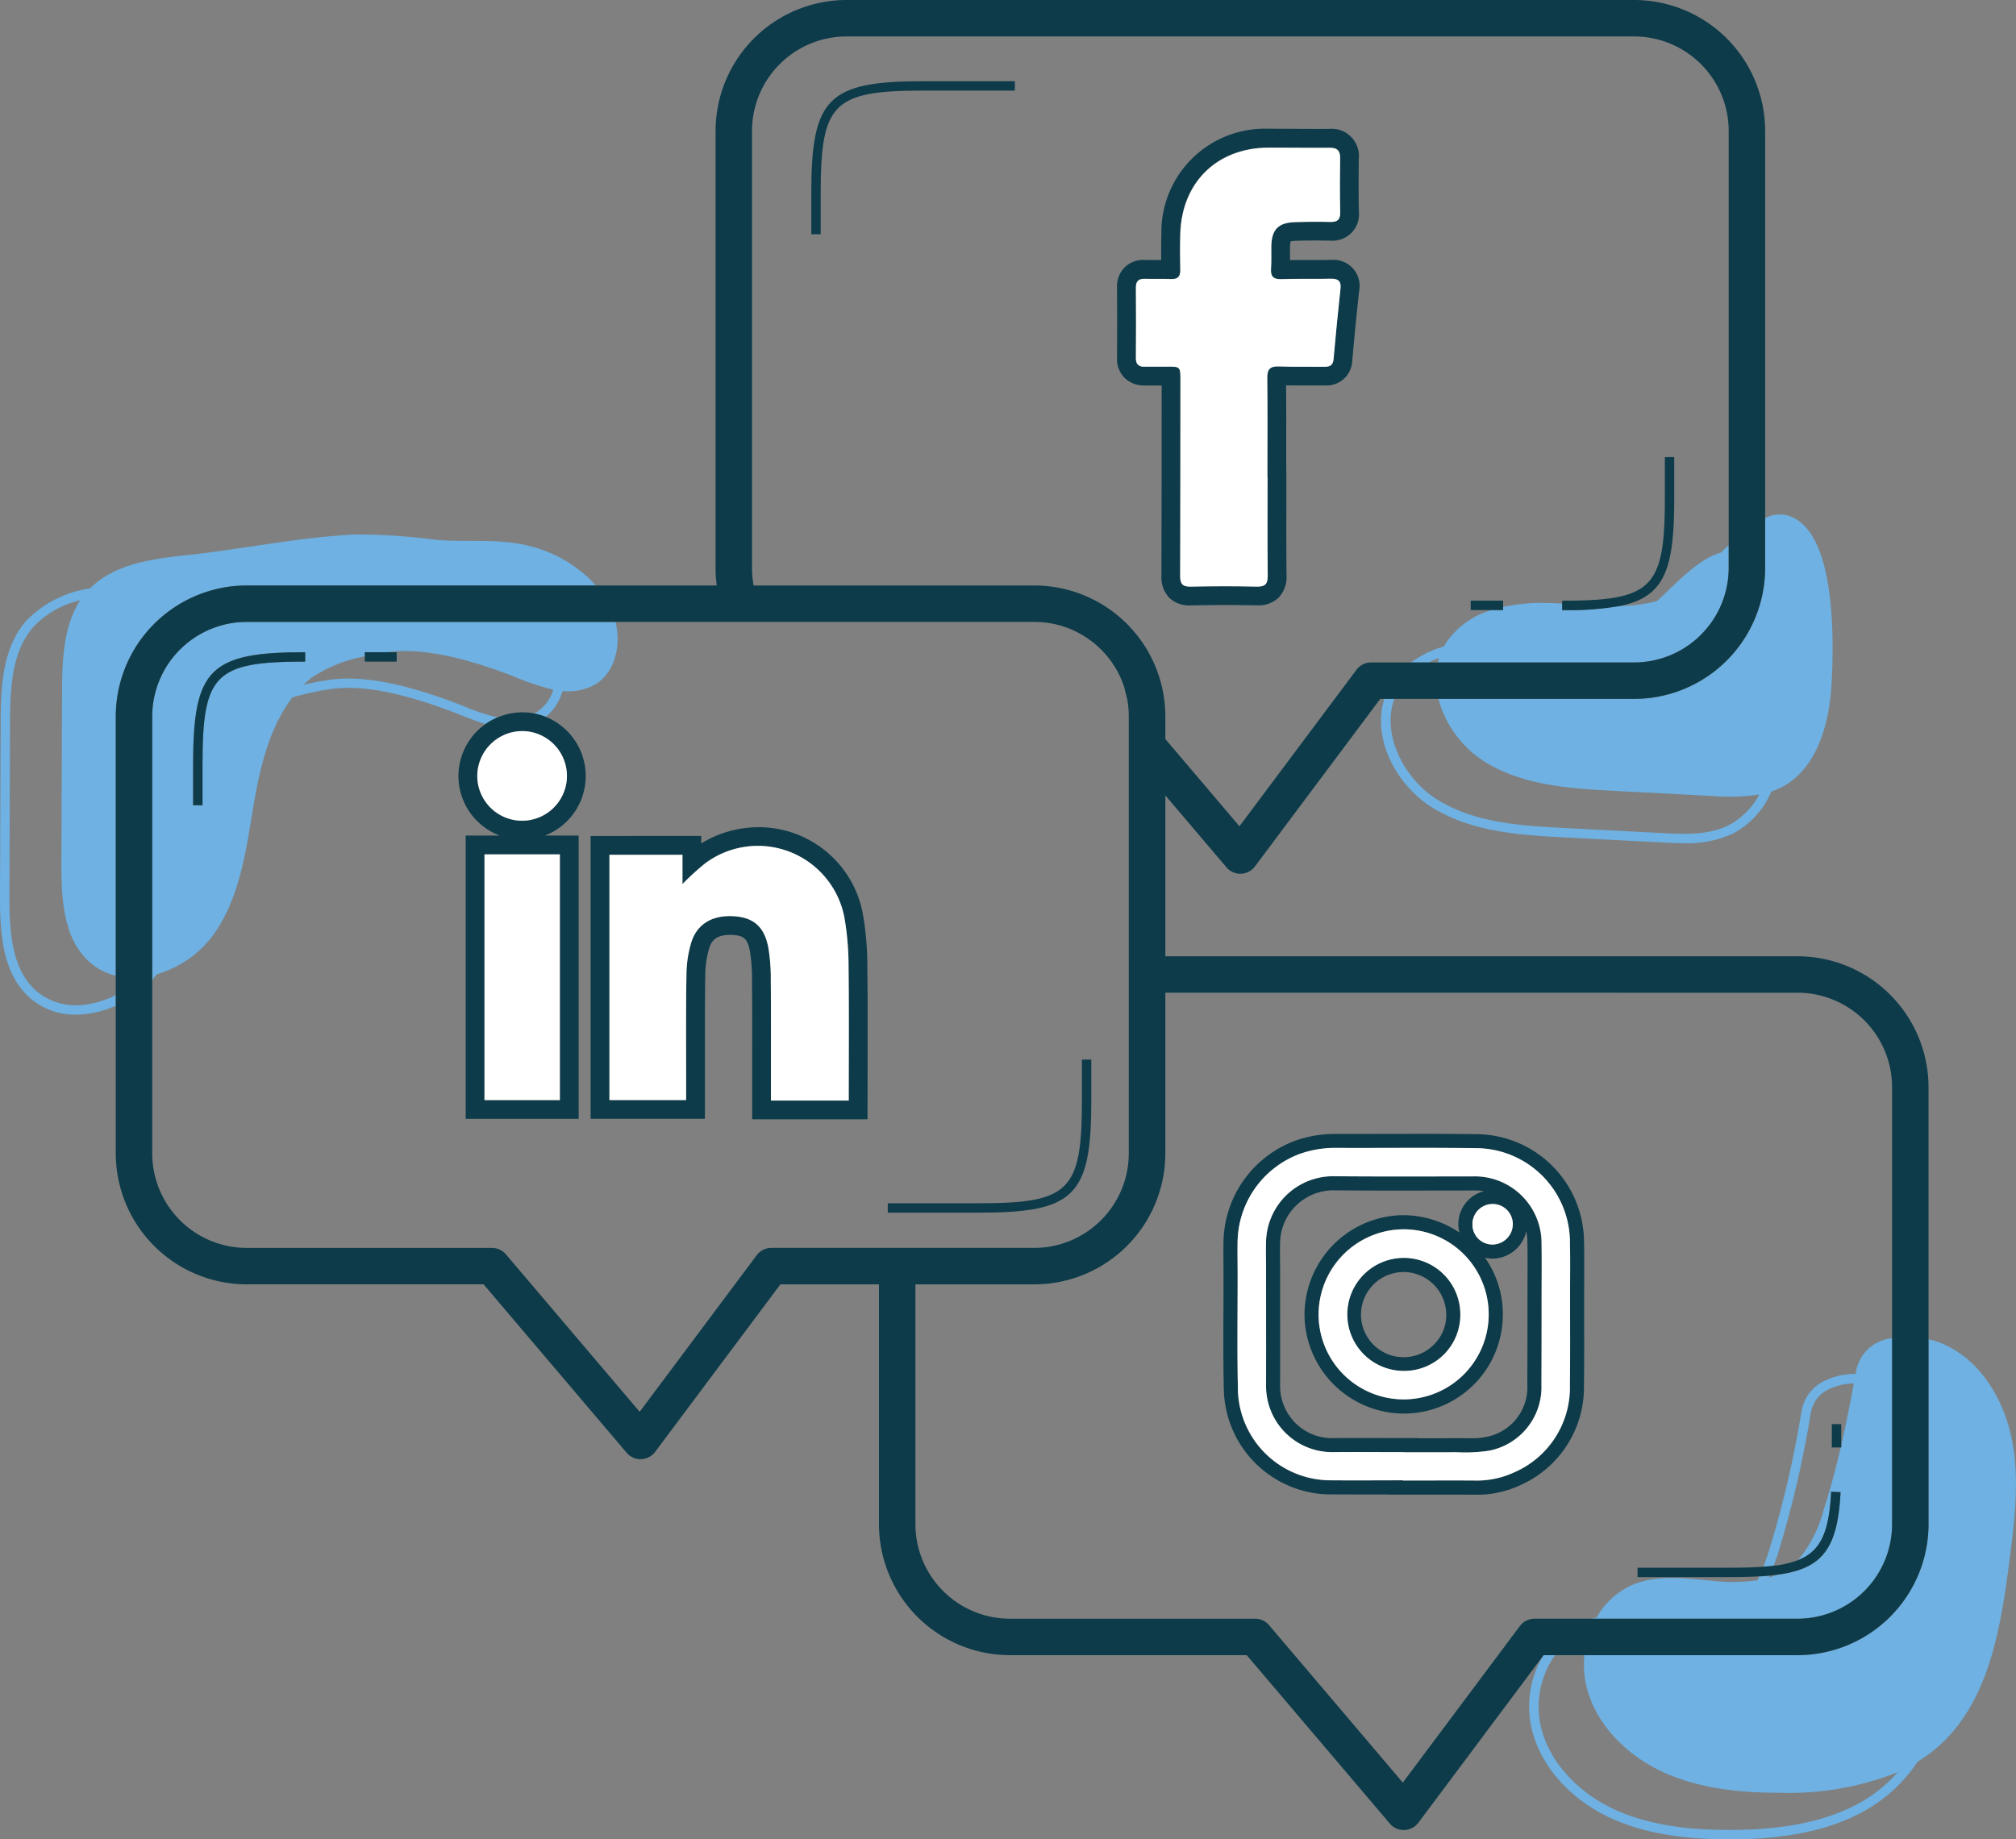 <?xml version="1.0" encoding="UTF-8"?> <svg xmlns="http://www.w3.org/2000/svg" xmlns:xlink="http://www.w3.org/1999/xlink" width="214.419" height="195.665" viewBox="0 0 214.419 195.665"><rect x="0" y="0" width="214.419" height="195.665" fill="#808080" stroke="none"/><defs><clipPath id="a"><rect width="214.419" height="195.665" fill="none"></rect></clipPath></defs><g clip-path="url(#a)"><path d="M173.807,74.349H152.985a11.442,11.442,0,0,0,4.84,6.63c4.07,2.585,9.128,2.909,13.944,3.159l10.308.535a21.768,21.768,0,0,0,5.03-.148,7.754,7.754,0,0,1-3.266,3.271c-2.159,1.081-4.763.946-7.057.827l-10.308-.535c-4.518-.234-9.638-.5-13.7-3.081-3.436-2.182-5.86-6.871-4.478-10.658h-1.065c-1.327,4.208,1.248,9.114,5.008,11.5,4.287,2.723,9.776,3.008,14.186,3.237l10.309.535c.726.038,1.51.079,2.316.079a11.649,11.649,0,0,0,5.24-1.01A9.1,9.1,0,0,0,188.4,84.2a7.582,7.582,0,0,0,.988-.4c3.878-1.942,5.191-6.819,5.422-11.15.212-4,.627-16.775-4.983-17.881a3.482,3.482,0,0,0-2.087.338v5.318a13.946,13.946,0,0,1-13.93,13.93" fill="#6eb1e2"></path><path d="M197.423,145.769c-.023.131-.048.261-.071.391a7.42,7.42,0,0,0-3.428.8,4.391,4.391,0,0,0-2.313,3.172A112.343,112.343,0,0,1,188.17,164.9c-.191.592-.4,1.188-.622,1.771.389-.027.757-.063,1.106-.1.167-.458.324-.914.467-1.359a113.282,113.282,0,0,0,3.474-14.9,3.38,3.38,0,0,1,1.807-2.469,6.335,6.335,0,0,1,2.767-.671c-.407,2.216-.839,4.408-1.34,6.589v.228h-.053c-.514,2.215-1.1,4.42-1.81,6.625a13.765,13.765,0,0,1-2.741,5.369c2.446-.962,3.317-3.011,3.535-7.29l1,.051c-.311,6.1-1.978,8.173-6.831,8.8a7.911,7.911,0,0,1-.77.275c.028-.063.054-.126.082-.189-.359.034-.741.059-1.133.082-.062.133-.122.268-.189.4a18.924,18.924,0,0,1-4.727.063c-2.885-.262-5.916-.7-8.583.434a8.062,8.062,0,0,0-3.795,3.468c-.189.039-.378.083-.566.134h21.94a10.064,10.064,0,0,0,10.053-10.053v-19.8a4.317,4.317,0,0,0-3.816,3.42" fill="#6eb1e2"></path><path d="M8.069,107.937a9.5,9.5,0,0,0,.987-.053,10.912,10.912,0,0,0,3.257-.9v-1.124a10.009,10.009,0,0,1-3.362,1.026,6.528,6.528,0,0,1-5.105-1.475C1.193,103.073.986,98.934,1,95.238l.068-18.29c.015-3.944.217-7.7,2.506-10.279a9.823,9.823,0,0,1,4.957-2.808C6.745,66.585,6.616,70.2,6.6,73.527q-.035,9.146-.068,18.29C6.52,95.6,6.717,99.87,9.55,102.371a6.428,6.428,0,0,0,2.763,1.42V76.213a13.946,13.946,0,0,1,13.931-13.93H63.376a13.966,13.966,0,0,0-6.533-4.056c-3.528-1.039-6.879-.5-10.443-.793a65.213,65.213,0,0,0-8.471-.58c-6.111.27-12.092,1.576-18.161,2.214-3.65.383-7.625.957-10.188,3.523A11.857,11.857,0,0,0,2.827,66C.306,68.848.085,72.8.069,76.944L0,95.234c-.016,3.915.216,8.312,3.183,10.931a7.217,7.217,0,0,0,4.885,1.772" fill="#6eb1e2"></path><path d="M16.686,103.634a11.346,11.346,0,0,0,5.9-4.042c2.97-4.024,3.588-9.248,4.428-14.178.673-3.948,1.7-8.1,4.083-11.215a27.072,27.072,0,0,1,4.449-.938c3.156-.364,7.318.459,12.722,2.519.292.111.583.226.874.341.812.32,1.644.645,2.5.9a6.85,6.85,0,0,1,1.3-.708l-.027,0a20,20,0,0,1-3.4-1.115q-.443-.176-.886-.346c-5.558-2.118-9.871-2.958-13.193-2.577a27.841,27.841,0,0,0-3.126.567c.265-.258.539-.509.832-.745A15.143,15.143,0,0,1,38.8,69.825v-.442h2.45c.089-.011.19-.028.274-.038,4.1-.473,9.182,1.109,12.959,2.549a27.511,27.511,0,0,0,4.357,1.481,4.325,4.325,0,0,1-1.806,2.413c-.071.044-.159.068-.234.108a6.616,6.616,0,0,1,1.244.363,5.486,5.486,0,0,0,1.788-2.75,5.766,5.766,0,0,0,3.5-.714c2.128-1.306,2.737-4.184,2.138-6.636H26.244A10.065,10.065,0,0,0,16.19,76.213v28.016c.177-.19.335-.394.5-.595M20.54,81.293c0-10.129,1.782-11.91,11.92-11.91v1c-9.593,0-10.92,1.326-10.92,10.91v4.37h-1Z" fill="#6eb1e2"></path><path d="M176.926,63.291c-.212.2-.427.41-.64.615-.074.023-.147.059-.22.078a16.7,16.7,0,0,1-3.755.478,31.77,31.77,0,0,1-6.161.442v-.692c-.662-.037-1.324-.068-1.983-.075a18.736,18.736,0,0,0-4.3.437v.33h-1.2a8.7,8.7,0,0,0-5,3.685c-.034.057-.056.117-.088.174a11.2,11.2,0,0,0-3.5,1.709h1.864a10.88,10.88,0,0,1,1.108-.481c-.05.159-.1.319-.134.481h20.89a10.064,10.064,0,0,0,10.054-10.053V57.991q-.423.4-.849.807c-1.955.511-3.974,2.454-6.086,4.493" fill="#6eb1e2"></path><path d="M205.116,162.149a13.946,13.946,0,0,1-13.93,13.93H168.52a9.827,9.827,0,0,0,.187,3.21c.959,4.148,4.307,7.456,8.178,9.23s8.223,2.2,12.481,2.2a31.081,31.081,0,0,0,12.463-2.186,15.24,15.24,0,0,1-1.246,1.272c-3.645,3.268-9.054,4.859-16.536,4.864h-.041c-3.25,0-8.036-.227-12.234-2.151-4.093-1.876-7.046-5.2-7.9-8.888a9.537,9.537,0,0,1,1.514-7.547h-1.211l-.069.092a10.5,10.5,0,0,0-1.209,7.68c.922,3.989,4.082,7.568,8.456,9.572s9.306,2.242,12.65,2.242h.041c7.74,0,13.367-1.68,17.2-5.12a16.843,16.843,0,0,0,2.72-3.144,15.846,15.846,0,0,0,2.266-1.677c5.312-4.764,6.553-12.476,7.473-19.552.563-4.337,1.125-8.766.273-13.055s-3.382-8.493-7.412-10.192a8.94,8.94,0,0,0-1.455-.46Z" fill="#6eb1e2"></path><path d="M121.786,41.008l1.767,0-.005,6.662q0,6.8-.022,13.6a3.182,3.182,0,0,0,.827,2.312,3.01,3.01,0,0,0,2.22.821h.111q1.83-.038,3.664-.04,1.629,0,3.26.036l.127,0a3.111,3.111,0,0,0,2.276-.84,3.205,3.205,0,0,0,.823-2.347c-.028-2.54-.023-5.081-.019-7.621l0-2.871-.016-1.736,0-1.17c.005-2.274.009-4.548-.012-6.822.521.01,1.042.012,1.563.012h2.563a2.737,2.737,0,0,0,2.913-2.644c.216-2.463.461-4.958.729-7.413a2.774,2.774,0,0,0-2.944-3.3l-.116,0c-.555.012-1.109.015-1.664.015l-1.347,0c-.422,0-.844,0-1.278.007,0-.223-.005-1.172,0-1.422a2.479,2.479,0,0,1,.057-.566,2.484,2.484,0,0,1,.536-.064q1.05-.033,2.1-.034.741,0,1.476.019l.148,0a2.815,2.815,0,0,0,3.007-3.094c-.046-1.984-.029-3.981-.007-5.674a2.89,2.89,0,0,0-3.117-3.123s-.845.005-1.267.005c-.75,0-3.768-.019-4.526-.019l-.721,0a11,11,0,0,0-11.368,11.151c-.024.9-.03,1.826-.019,2.812h-.963c-.257,0-.515,0-.863-.008a2.824,2.824,0,0,0-2.075.8,2.9,2.9,0,0,0-.8,2.15q.025,3.734,0,7.465a2.872,2.872,0,0,0,.794,2.122,2.919,2.919,0,0,0,2.181.812m-.973-10.413c0-.662.265-.951.923-.935.941.019,1.884-.012,2.825.023.713.026.988-.271.971-.98-.03-1.264-.034-2.53,0-3.8.146-5.5,3.89-9.178,9.376-9.2,2.175-.01,4.349.031,6.523.012.791-.008,1.11.311,1.1,1.1-.026,1.915-.037,3.831.008,5.746.019.835-.334,1.067-1.1,1.046-1.233-.033-2.469-.024-3.7.015-1.8.059-2.505.8-2.529,2.6-.009.78.026,1.561-.027,2.336-.056.832.234,1.163,1.1,1.134,1.751-.058,3.505,0,5.258-.043.8-.017,1.118.251,1.027,1.083q-.406,3.723-.733,7.458c-.056.641-.374.824-.947.818-1.623-.015-3.247.024-4.868-.035-.928-.031-1.251.3-1.239,1.233.04,3.505.015,7.01.015,10.517h.018c0,3.505-.024,7.01.015,10.514.01.9-.288,1.183-1.182,1.164-2.336-.053-4.674-.045-7.01,0-.863.018-1.118-.288-1.116-1.128.029-6.914.017-13.826.027-20.738,0-1.559.02-1.555-1.551-1.535-.746.009-1.494-.006-2.24,0-.628.008-.957-.228-.951-.915q.033-3.75,0-7.5" fill="#0d3b49"></path><path d="M121.761,39.007c.746-.01,1.494.006,2.24,0,1.571-.019,1.553-.023,1.551,1.535-.01,6.913,0,13.825-.027,20.739,0,.84.253,1.146,1.116,1.128,2.336-.049,4.674-.056,7.01,0,.894.02,1.192-.267,1.183-1.163-.039-3.5-.016-7.01-.016-10.514H134.8c0-3.507.026-7.012-.015-10.517-.012-.937.312-1.264,1.239-1.233,1.621.058,3.246.019,4.868.035.573.006.891-.177.947-.818q.328-3.735.733-7.458c.091-.832-.23-1.1-1.027-1.083-1.753.039-3.507-.016-5.258.043-.871.029-1.161-.3-1.1-1.134.053-.776.018-1.557.028-2.336.023-1.8.728-2.545,2.528-2.6,1.232-.039,2.467-.049,3.7-.016.768.022,1.12-.21,1.1-1.046-.045-1.915-.033-3.83-.008-5.745.01-.787-.31-1.107-1.1-1.1-2.174.02-4.348-.021-6.522-.012-5.487.026-9.231,3.7-9.377,9.2-.033,1.266-.029,2.533,0,3.8.017.709-.257,1.005-.97.98-.941-.035-1.884,0-2.825-.024-.659-.015-.928.273-.924.936q.027,3.749,0,7.5c-.006.688.324.924.951.916" fill="#fff"></path><path d="M141.547,158.971q1.443.012,2.887.011l3.27,0V159l6.1,0c.99,0,1.979,0,2.968.008h.118a10.77,10.77,0,0,0,4.839-1.03,11.375,11.375,0,0,0,6.737-10.621c.031-2.249.026-4.5.021-6.748l0-2.761.006-1.685c.007-1.445.014-2.939-.027-4.419a11.517,11.517,0,0,0-11.222-11.086c-2.043-.031-4.088-.039-6.132-.039l-6.61.009-2.411,0a12.714,12.714,0,0,0-4.269.7,11.685,11.685,0,0,0-7.686,10.487c-.024.916-.018,1.833-.01,2.751l.007,1.176q0,1.83-.01,3.66c-.011,2.761-.024,5.616.042,8.433a11.413,11.413,0,0,0,11.386,11.148m-9.916-27.129a10.143,10.143,0,0,1,6.685-9.11,11.267,11.267,0,0,1,3.812-.614c5.03.021,10.062-.042,15.089.034a10.03,10.03,0,0,1,9.746,9.627c.055,2.019.021,4.042.021,6.063,0,3.162.025,6.326-.019,9.488a9.831,9.831,0,0,1-5.9,9.295,9.449,9.449,0,0,1-4.286.876c-2.525-.017-5.053,0-7.578,0v-.023c-2.549,0-5.1.019-7.644,0a9.864,9.864,0,0,1-9.9-9.684c-.1-4.018-.029-8.039-.033-12.058,0-1.3-.032-2.593,0-3.887" fill="#0d3b49"></path><path d="M134.647,147.388a7.033,7.033,0,0,0,7.1,7.1c2.525-.029,5.05,0,7.576,0v.012c1.847,0,3.691.015,5.536-.006a17.264,17.264,0,0,0,3.479-.155,6.889,6.889,0,0,0,5.6-7.073c.015-3.031.013-6.063.017-9.093,0-2.088.031-4.176-.011-6.261a7.106,7.106,0,0,0-6.925-6.763c-5.029.006-10.061.027-15.091-.015a7.138,7.138,0,0,0-7.281,6.9c-.037,1.009-.006,2.021,0,3.03,0,4.107.013,8.215,0,12.322m23.688-7.536a9.047,9.047,0,1,1-9.216-9.074,9.03,9.03,0,0,1,9.216,9.074m-1.725-9.6a2.148,2.148,0,1,1,4.295.036,2.18,2.18,0,0,1-2.173,2.106,2.121,2.121,0,0,1-2.122-2.142m-20.462,1.834a5.68,5.68,0,0,1,5.77-5.454q3.576.03,7.157.026l7.953-.01a4.873,4.873,0,0,1,.8.073,3.617,3.617,0,0,0-2.721,3.535,3.752,3.752,0,0,0,.114.868,10.7,10.7,0,0,0-5.974-1.849H149.1a10.6,10.6,0,0,0-10.349,10.859,10.593,10.593,0,0,0,10.459,10.246l.255,0a10.524,10.524,0,0,0,10.373-10.521,10.416,10.416,0,0,0-1.894-6.056,3.719,3.719,0,0,0,.775.094h.036a3.714,3.714,0,0,0,3.575-2.913,4.962,4.962,0,0,1,.119.959c.029,1.457.023,2.916.016,4.375l-.006,4.129q0,3.4-.016,6.814a5.374,5.374,0,0,1-4.422,5.614,7.715,7.715,0,0,1-1.611.131l-1.321-.012h-.239c-.75.009-1.5.011-2.249.011l-1.77,0v-.014l-6.3-.01c-.932,0-1.862,0-2.859.014a5.484,5.484,0,0,1-3.907-1.624,5.564,5.564,0,0,1-1.615-3.976q.012-4.008,0-8.016l0-4.314-.007-.917c-.007-.686-.014-1.372.01-2.058" fill="#0d3b49"></path><path d="M143.255,139.971a6.045,6.045,0,0,0,6.129,5.868,5.964,5.964,0,0,0,5.935-6.025,6.033,6.033,0,1,0-12.064.157m6.035-4.65h.081a4.554,4.554,0,0,1,4.448,4.522,4.319,4.319,0,0,1-1.23,3.109,4.531,4.531,0,1,1-3.3-7.631" fill="#0d3b49"></path><path d="M131.661,147.787a9.865,9.865,0,0,0,9.9,9.684c2.547.023,5.1,0,7.644,0v.023c2.525,0,5.052-.014,7.578,0a9.463,9.463,0,0,0,4.286-.877,9.828,9.828,0,0,0,5.9-9.294c.044-3.162.018-6.326.019-9.488,0-2.022.035-4.045-.021-6.064a10.027,10.027,0,0,0-9.745-9.626c-5.028-.077-10.06-.014-15.089-.035a11.272,11.272,0,0,0-3.813.614,10.142,10.142,0,0,0-6.684,9.11c-.035,1.295,0,2.591,0,3.887,0,4.02-.063,8.041.032,12.058m2.988-15.751a7.138,7.138,0,0,1,7.281-6.9c5.03.042,10.062.021,15.092.015a7.106,7.106,0,0,1,6.924,6.763c.042,2.085.012,4.173.012,6.261,0,3.03,0,6.062-.018,9.093a6.889,6.889,0,0,1-5.6,7.073,17.264,17.264,0,0,1-3.479.155c-1.844.021-3.689.006-5.536.006v-.012c-2.525,0-5.051-.025-7.576,0a7.033,7.033,0,0,1-7.1-7.1c.012-4.107,0-8.215,0-12.322,0-1.009-.032-2.021,0-3.03" fill="#fff"></path><path d="M160.9,130.29a2.148,2.148,0,1,0-4.295-.036,2.123,2.123,0,0,0,2.122,2.143,2.181,2.181,0,0,0,2.173-2.107" fill="#fff"></path><path d="M140.247,140.092a9.046,9.046,0,1,0,8.872-9.314,9.092,9.092,0,0,0-8.872,9.314m15.072-.278a5.964,5.964,0,0,1-5.935,6.025,6.009,6.009,0,1,1,5.935-6.025" fill="#fff"></path><path d="M55.577,75.778h-.125a6.954,6.954,0,0,0-3.805,1.239A6.76,6.76,0,0,0,53.158,88.89H49.53v30.139H61.545V88.89H57.953a6.789,6.789,0,0,0,.09-12.631,6.724,6.724,0,0,0-2.466-.481m3.968,41.251H51.53V90.89h8.015ZM60.3,82.511a4.767,4.767,0,1,1-4.806-4.732A4.785,4.785,0,0,1,60.3,82.511" fill="#0d3b49"></path><path d="M50.764,82.6a4.766,4.766,0,1,0,4.726-4.825A4.8,4.8,0,0,0,50.764,82.6" fill="#fff"></path><rect width="8.015" height="26.139" transform="translate(51.53 90.89)" fill="#fff"></rect><path d="M26.243,62.284a13.946,13.946,0,0,0-13.93,13.93V122.7a13.946,13.946,0,0,0,13.93,13.93H51.434l15.218,17.921a1.938,1.938,0,0,0,3.028-.1L83,136.632H93.486v25.517a13.946,13.946,0,0,0,13.929,13.93H132.6L147.825,194a1.931,1.931,0,0,0,1.476.682,1.959,1.959,0,0,0,1.552-.777l13.255-17.734.069-.092h27.009a13.946,13.946,0,0,0,13.93-13.93V115.66a13.946,13.946,0,0,0-13.93-13.929H123.944V84.615l6.5,7.652a1.942,1.942,0,0,0,1.479.685,1.968,1.968,0,0,0,1.553-.78L146.8,74.349h27.009a13.946,13.946,0,0,0,13.93-13.93V13.931A13.946,13.946,0,0,0,173.807,0H90.036a13.946,13.946,0,0,0-13.929,13.93V60.419a13.421,13.421,0,0,0,.076,1.45l.045.415H26.243Zm164.943,43.323A10.065,10.065,0,0,1,201.24,115.66v46.489A10.064,10.064,0,0,1,191.186,172.2H163.205a1.949,1.949,0,0,0-1.552.778L149.2,189.637l-14.225-16.75a1.931,1.931,0,0,0-1.477-.685H107.415a10.063,10.063,0,0,1-10.052-10.053V136.632h12.65a13.946,13.946,0,0,0,13.931-13.93v-17.1ZM79.983,13.931A10.064,10.064,0,0,1,90.036,3.877h83.771a10.065,10.065,0,0,1,10.054,10.054V60.419a10.064,10.064,0,0,1-10.054,10.053H145.826a1.939,1.939,0,0,0-1.551.777L131.825,87.9l-7.881-9.279V76.214a13.946,13.946,0,0,0-13.931-13.93H80.149l-.049-.319a10.4,10.4,0,0,1-.117-1.546Zm30.03,52.229c.121,0,.245,0,.365.008s.237.009.36.019c.106.008.208.015.308.027.139.013.283.03.43.052.1.014.208.031.313.051.187.033.375.072.559.118.049.009.113.026.181.044.1.027.214.057.324.089l.285.09c.229.074.456.158.679.25.094.039.189.079.281.121s.181.081.27.124c.126.062.217.108.3.154a9.717,9.717,0,0,1,1.189.735c.089.062.181.132.273.2.183.138.367.29.543.447l.182.165c.211.2.373.362.528.531.06.062.121.131.182.2a10.045,10.045,0,0,1,1.366,1.993l.132.26c.088.186.164.355.235.524.041.1.078.195.114.293s.07.182.1.279c.021.059.042.12.062.183l0,0,.313,1.25c.03.167.056.33.078.494l.05.433c.009.1.016.194.022.295s.012.2.014.308l.005.308V122.7a10.066,10.066,0,0,1-10.054,10.054H82.033a1.94,1.94,0,0,0-1.55.777L68.034,150.19,53.808,133.44a1.932,1.932,0,0,0-1.479-.684H26.243A10.066,10.066,0,0,1,16.19,122.7V76.214A10.065,10.065,0,0,1,26.243,66.16h83.77Z" fill="#0d3b49"></path><path d="M62.819,88.934v30.091H74.975l0-7.056c0-2.718-.01-5.527.038-8.28a10.014,10.014,0,0,1,.432-2.869c.205-.636.638-1.366,2.177-1.366.1,0,.213,0,.326.011,1.113.072,1.554.343,1.81,1.715a17.851,17.851,0,0,1,.226,2.989c.02,2.748.017,5.5.015,8.244l0,6.663H92.269l.006-6.11c.007-2.985.014-5.915-.013-8.842l-.013-1.155a32.508,32.508,0,0,0-.452-5.6A11.257,11.257,0,0,0,80.662,88a11.7,11.7,0,0,0-6.078,1.724v-.795Zm12.173,2.919a9.365,9.365,0,0,1,14.839,5.888,30.645,30.645,0,0,1,.419,5.249q.007.578.012,1.155c.039,4.247.007,8.507.007,12.931H81.993v-1.724c0-3.731.016-7.466-.012-11.2a19.465,19.465,0,0,0-.259-3.337c-.413-2.215-1.565-3.213-3.649-3.348-2.237-.147-3.9.771-4.534,2.737a11.913,11.913,0,0,0-.529,3.449c-.066,3.838-.031,7.677-.035,11.518v1.852H64.818V90.934h7.767v3.114a27.22,27.22,0,0,1,2.407-2.195" fill="#0d3b49"></path><path d="M72.585,90.934H64.819v26.092h8.156v-1.853c0-3.841-.031-7.68.035-11.518a11.982,11.982,0,0,1,.529-3.449c.634-1.966,2.3-2.884,4.535-2.736,2.083.134,3.235,1.132,3.648,3.347a19.372,19.372,0,0,1,.259,3.337c.028,3.733.013,7.467.013,11.2v1.724h8.275c0-4.424.032-8.683-.007-12.931q0-.577-.012-1.155a30.746,30.746,0,0,0-.418-5.249,9.366,9.366,0,0,0-14.84-5.888,27.091,27.091,0,0,0-2.407,2.2Z" fill="#fff"></path><path d="M42.19,70.384v-1H38.8v1Z" fill="#0d3b49"></path><path d="M21.54,85.663v-4.37c0-9.584,1.327-10.91,10.92-10.91v-1c-10.138,0-11.92,1.781-11.92,11.91v4.37Z" fill="#0d3b49"></path><path d="M87.288,20.549c0-9.584,1.327-10.91,10.92-10.91h9.73v-1h-9.73c-10.138,0-11.92,1.781-11.92,11.91V24.92h1Z" fill="#0d3b49"></path><path d="M188.928,167.537c4.852-.625,6.52-2.7,6.831-8.8l-1-.051c-.218,4.279-1.088,6.327-3.534,7.289a10.543,10.543,0,0,1-2.571.594q-.523.063-1.106.1c-1.061.076-2.258.107-3.639.107h-9.74v1h9.74c1.175,0,2.232-.023,3.2-.079.391-.022.773-.047,1.132-.082.242-.023.462-.056.689-.085" fill="#0d3b49"></path><path d="M194.83,151.5v2.48h1V151.5Z" fill="#0d3b49"></path><path d="M159.87,64.574V63.9h-3.45v1h3.45Z" fill="#0d3b49"></path><path d="M172.311,64.462c4.758-.98,5.759-3.883,5.759-11.468v-4.37h-1v4.37c0,9.584-1.328,10.91-10.92,10.91v1a31.77,31.77,0,0,0,6.161-.442" fill="#0d3b49"></path><path d="M116.07,117.094v-4.371h-1v4.371c0,9.584-1.327,10.91-10.92,10.91H94.419v1h9.731c10.138,0,11.92-1.781,11.92-11.91" fill="#0d3b49"></path></g></svg> 